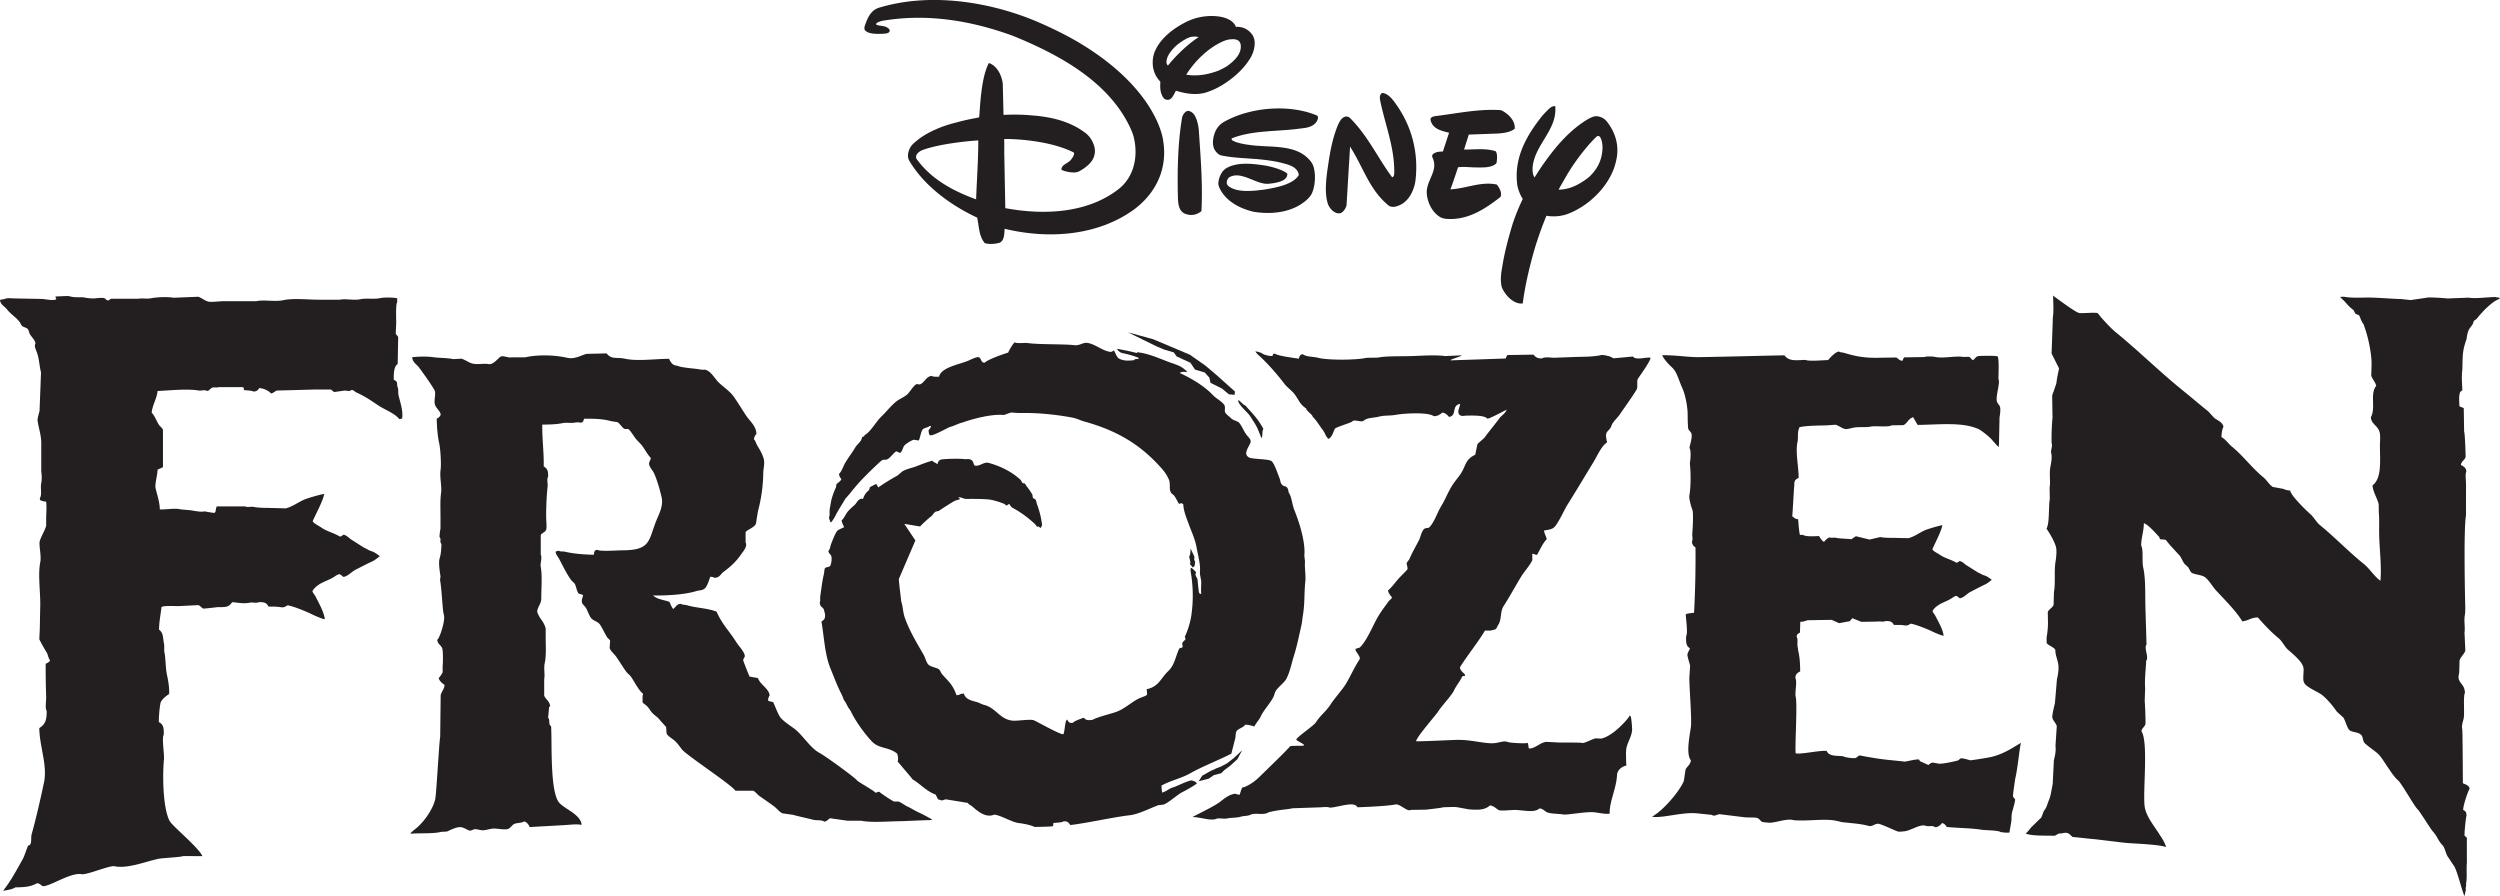 <svg xmlns="http://www.w3.org/2000/svg" xml:space="preserve" height="96.766" viewBox="0 0 269.994 96.766" width="269.99"><defs><clipPath id="a" clipPathUnits="userSpaceOnUse"><path d="M55.146 582.73h216v78.208h-216V582.73z"/></clipPath></defs><g fill="#231f20" clip-path="url(#a)" transform="matrix(1.25 0 0 -1.25 -68.932 825.18)"><g fill-rule="evenodd"><path d="M102 623.46c-.028-1.202.15-2.404.121-3.606.296-.201.397-.36.382-.891-.129-.211-.021-.603-.042-.806a25.04 25.04 0 0 1-.128-2.673c0-.305.072-.95 0-1.103-.089-.243-.378-.275-.466-.466v-1.698c.141-.235-.064-.707 0-1.06.142-.787.042-1.835.042-2.8-.014-.354-.337-.707-.351-1.061.179-.617.562-.783.733-1.45v-.722c0-.771.065-1.612-.085-2.291-.094-.424.039-.986-.043-1.357v-1.442c.111-.274.463-.494.509-.849.015-.112-.069-.078-.084-.127l-.085-.934c.188-.15.003-.608.256-.718.095-1.503-.113-5.681.707-6.62.494-.566 1.819-.986 1.933-1.89-.086-.035-.182.026-.323.018-.334.019-.867-.042-1.247-.063l-2.923-.163c-.07.204-.261.454-.494.483-.201-.15-.603-.103-.838-.217-.18-.088-.317-.33-.487-.41-.303-.141-.947.032-1.318.012-.355-.02-.72-.181-1.012-.142-.119.017-.413.08-.558.097-.252-.042-.196-.095-.448-.137-.226.051-.483.255-.739.298-.407.07-1.018-.28-1.257-.372l-.509-.028c-.632-.174-1.867-.094-2.621-.159-.034.077.153.181.27.308.332.232.691.596 1.006 1.012l.125.172c.167.237.318.487.441.736.127.256.225.513.281.754.101.434.335 4.958.429 5.375l.042 3.606c.061.304.302.503.339.891-.181.114-.462.35-.509.594.104.106.294.369.34.509v.551c.029.169.053 1.294-.043 1.528-.11.269-.391.34-.424.721.208.112.688 1.617.588 2.078-.055.25-.067.281-.091.518-.084.832-.125 1.814-.254 2.588l.042.297c-.061.336-.186 1.184-.083 1.527.112.372.153.748.16 1.273-.198.198.033.396-.165.594.005.238.04.52.085.721v.976c0 .739-.04 1.474.051 2.121.078.557-.137 1.359-.043 1.994.07.469-.009 1.782-.121 2.291-.14.63-.201 1.399-.212 2.121.146.082.28.166.339.34.013.243-.362.552-.467.806-.171.415.115 1.02-.084 1.357-.352.595-.899 1.353-1.316 1.92-.205.28-.564.439-.594.891.029 0 1.001.117 1.825 0 .558-.079 1.212-.052 1.739-.169l.679.042c.327-.084.626-.338.976-.424.411-.102.994.025 1.357-.043.451-.083.795.476 1.061.637.224.135.653-.127.976-.054h1.145c1.124.249 2.543.205 3.649-.042.644-.144 1.201.225 1.654.339l1.74.043c.433-.562.815-.294 1.612-.467 1.034-.225 2.592-.005 3.776 0 .147-.27.285-.597.721-.594.309-.188 1.599-.239 2.036-.339.165-.038.356.028.467-.043.445-.162.74-.749 1.06-1.06.397-.386.949-.742 1.273-1.188.419-.576.744-1.152 1.146-1.74.291-.427.836-.853.848-1.527a.777.777 0 0 1-.212-.467c.155-.151.178-.356.297-.551.202-.332.44-.722.551-1.146.099-.373-.035-.863-.042-1.188a13.577 13.577 0 0 0-.466-3.351l-.17-1.061c-.132-.326-.802-.539-.891-.721v-.891c.203-.329-.255-.833-.382-1.018-.437-.641-.909-1.069-1.527-1.527-.274-.203-.312-.505-.806-.51-.087.08-.163.085-.34.085-.107-.291-.285-.929-.551-1.06-.186-.124-.391-.096-.637-.17-1.035-.31-2.467-.394-3.733-.382v-.042h.042c.303-.293.934-.349 1.358-.509.086-.196.194-.489.339-.637v.043c.226.155.275.401.637.424.147-.099.353-.068.551-.127.76-.228 1.801-.25 2.546-.552.457-1.071 1.102-1.673 1.703-2.638.197-.318.62-.737.721-1.103.058-.211-.147-.302-.127-.467.008-.066.53-1.383.551-1.4l.721-.127c.191-.562.908-.869 1.019-1.485-.086-.1-.17-.378-.128-.467.097-.073.297-.084.424-.127.165-.348.386-.962.594-1.273.236-.35.877-.755 1.231-1.018.711-.531 1.374-1.66 2.158-2.085.638-.346 3.172-2.211 3.269-2.393.12-.137 1.429-.863 1.538-1.015.046-.032.041-.026.128-.043.071.057.133.07.254.085.115-.139 1.096-.776 1.273-.848h.381c.255-.085.53-.317.764-.425.318-.144.59-.326.883-.466.363-.175.559-.262 1.281-.668a1.161 1.161 0 0 0-.333-.05c-.257.012-1.975-.085-2.467-.088-.857-.007-2.494-.147-3.352.042h-1.188l-1.484.212c-.186-.07-.238-.252-.51-.297-.216.178-.661.089-.975.17-.56.145-1.21.278-1.74.424l-.891.127c-.277.112-.493.424-.721.594-.436.327-.879.617-1.315.934-.153.112-.325.359-.509.424h-1.527c-.36.543-4.247 3.074-4.633 3.584-.177.235-.345.473-.551.679-.216.214-.618.411-.764.678l-.042.552c-.037.081-.451.503-.552.636-.18.24-.486.41-.679.637-.153.181-.259.384-.424.551-.091.094-.327.228-.381.34v.552c.034.049.032.071.042.169-.391.316-.722 1.011-1.018 1.442-.123.179-.341.331-.467.51-.303.429-.546.843-.849 1.272-.152.217-.461.46-.551.722l.042.636c-.037.107-.195.204-.254.297-.224.353-.371.707-.594 1.06-.232.369-.626.314-.854.688-.174.283-.244.572-.425.848-.072.112-.252.248-.296.382-.083.247.068.466.084.679l-.127.042c-.051.033-.204.051-.255.085-.18.235-.193.577-.339.848l-.297.298c-.421.581-.708 1.216-1.06 1.866-.106.195-.251.322-.298.594.103.055.121.077.298.085.149-.095.341-.034.551-.085.697-.17 1.629-.239 2.461-.255.032.235.028.401.297.425.258-.162 1.735-.042 2.163-.042 2.469 0 2.248.844 2.928 2.545.211.528.641 1.301.466 2.036-.167.704-.361 1.402-.636 2.037-.103.237-.34.484-.424.721-.094.261.108.414.127.636-.282.296-.481.684-.721 1.018-.183.255-.453.47-.637.722-.117.16-.445.685-.594.763h-.297c-.245.111-.409.47-.636.594l-.551.085c-.715.208-1.458.215-2.334.212-.141-.553-.291-.231-.806-.339-.278-.059-.729.027-1.061-.043-.561-.117-1.205-.121-1.739-.127M68.759 626.36c-.075-.701-.442-1.193-.509-1.867.277-.289.41-.721.636-1.06.088-.131.287-.27.34-.425v-3.224a4.732 4.732 0 0 0-.467-.212c-.004-.473-.249-1.252-.17-1.612.112-.51.351-1.14.365-1.827.551-.03 1.292.133 1.799.003l.933-.085c.222-.051.954-.172 1.104-.085.079-.011.839-.157.89-.127.157.09.078.451.212.551h2.461c.163-.104.492.005.721-.042.36-.074.811-.085 1.273-.085l1.485-.042c.601.155 1.086.539 1.612.763.384.164 1.675.515 1.714.475-.136-.647-.625-1.519-.987-2.318-.042-.158.548-.44.747-.582.452-.323.987-.419 1.601-.776a.555.555 0 0 1 .297.17c.313-.068.468-.294.704-.441.39-.243.584-.374.972-.62.156-.098.309-.156.463-.247.32-.189.329-.03 1.002-.553-.086-.075-.432-.349-.583-.419-.549-.254-.979-.485-1.518-.755-.324-.164-.632-.55-1.039-.62-.083.072-.313.263-.361.238-.221-.053-.379-.199-.551-.297-.443-.253-.933-.388-1.316-.679-.209-.16-.269-.219-.448-.474-.006-.122.175-.294.279-.502.25-.5.722-1.316.788-1.926-.089-.048-.817.266-1.17.441-.443.22-1.507.654-2.02.746-.083.015-.248-.212-.552-.169-.493.069-.544.057-1.119.06-.175.317-.324.399-.849.381-.173-.109-.523.009-.763-.042-.556-.117-1.016.011-1.527.042-.289-.414-.514-.441-1.231-.424 0 0-1.215-.149-1.272-.127-.131.05-.266.248-.425.297l-1.697-.085c-.465 0-1.299.05-1.474-.079-.04.006.004-.006-.011-.006-.067-.614-.204-1.257-.212-1.951.411-.296.314-.725.449-1.316v-.551c.148-.661.093-1.402.254-2.121.107-.474.197-1.129.17-1.57-.231-.144-.761-.532-.764-.891-.077-.392-.13-1.15-.127-1.527.388-.231.443-.45.424-1.103-.181-.288.063-1.629.019-2.121-.145-1.582-.065-4.269.485-5.314.112-.214.644-.71 1.22-1.257l.288-.276c.145-.139.288-.279.425-.416.427-.43.787-.832.903-1.099-.043-.014-1.633.014-1.675 0-.166-.093-1.833-.166-2.153-.239-1.16-.264-2.718-.884-3.801-.629-.537.014-2.224-.715-2.762-.701-.851.193-2.404-.822-3.193-1.01-.39-.093-.311.212-.703.233-.511-.266-.915-.351-1.871-.351-.191-.173-1.058-.317-1.051-.283.472.604.849 1.188 1.629 2.617l.109.202c.073.134.29.764.367.964.091.235.182.015.276.315.072.233.006.517.078.776.506 1.808.976 4.055 1.062 4.456.321 1.498-.387 3.115-.403 4.71.482.307.652.65.636 1.484-.149.24-.031.897-.042 1.231-.03.872-.048 1.901-.043 2.842.154.067.312.144.382.297-.159.179-.168.465-.297.679-.202.337-.474.802-.636 1.145l.042.849.043 2.248c-.01 1.231-.203 2.557 0 3.564.111.556-.143 1.481-.043 1.824.121.416.432.885.552 1.315v.722c.013.403.045.954 0 1.357a1.799 1.799 0 0 0-.509.128c-.023.064-.029.071-.043.169.217.322.031.858.127 1.315a2.96 2.96 0 0 1 0 .976v2.418c.019.665-.211 1.3-.318 1.994-.028.187.125.645.17.849l.127 3.309c-.167.711-.157 1.28-.404 1.867-.061.144-.133.35-.127.509.002.055.072.106.042.212-.072.253-.335.506-.466.721-.083.136-.079.294-.17.424-.116.168-.36.162-.509.297-.094.085-.134.236-.212.34-.31.41-.788.686-1.103 1.103-.195.257-.562.393-.594.806.107.028.196.036.424.085.172.106.638.042.891.042l2.206-.042c.415-.001.988-.178 1.315-.043.085.085-.105.17-.02.255l1.061.042c.371-.077.383-.105.791-.11h.496c.297-.064.807-.135 1.146-.085.035.006.562.063.721 0 .112-.044.149-.231.382-.169.034.008.136.116.17.127h2.375c.291.063.76-.032 1.104.042.451.098 1.482.135 1.909.043l2.163.085c.276-.088.591-.363.891-.425.25-.051.964.043 1.315.043h2.801c.682.147 1.624-.069 2.333.085.891.192 2.121.042 3.097.042h1.782c.506.109 1.222-.079 1.782.043.493.106 1.184-.015 1.654.084.4.084 1.125.077 1.527 0v-.339c-.142-.229-.08-1.451-.084-1.824l-.043-.891c.032-.099.181-.205.212-.297l-.042-2.334c-.333-.195-.346-.844-.34-1.357.242-.108.312-.177.297-.552.139-.221.054-.559.128-.848.138-.545.405-1.35.296-1.952a.767.767 0 0 0-.254-.042c-.349.48-1.307.836-1.824 1.188-.59.4-1.164.792-1.867 1.103-.094.041-.242.188-.339.212-.118.028-.191-.069-.255-.085l-.424.042-.891-.127c-.092.023-.221.182-.297.212h-1.527l-3.14-.085c-.196-.058-.265-.213-.509-.254-.178.233-.641.449-1.018.467-.11-.181-.209-.295-.509-.297-.161.099-.632.092-.806.127-.015.092-.022.219-.085.254H74.02c-.122-.075-.337.008-.509-.042-.215-.062-.227-.246-.467-.297-.189.145-.511.005-.721.042-.976.173-2.542.008-3.564-.042M188.55 614.31c.027-.331.184-.447.224-.76-.366-.375-.547-.865-.828-1.328-.046-.077-.387.141-.416.052l.008-.509c-.162-.412-.709-1.015-.953-1.415-.522-.854-.999-1.747-1.53-2.57-.319-.495-.147-1.152-.469-1.628-.147-.217-.103-.403-.46-.432-.125-.085-.478-.055-.678-.053-.637-1.058-1.452-2.052-2.116-3.088-.261-.408.862-.844.181-.849a1.724 1.724 0 0 0-.042-.043c-.188-.432-.52-.782-.702-1.199-.163-.372-1.128-1.422-1.326-1.752-.234-.389-1.842-2.162-1.956-2.635.581-.019 3.275.123 3.64.123 1.316 0 2.473-.405 3.271-.268.515.089.718.196 1.027.078.208-.079 1.536-.146 1.685-.078.089.081.077-.559.167-.478.494-.025 1.029.593 1.524.567.213-.011.799-.035.89-.045.237-.027 1.94.013 2.123-.043.211-.066.878.34 1.204.397l.466-.024c.562.126 1.116.559 1.508.911.08.071.826.771.969 1.108 0-.028.082-.119.083-.147.042-.069.124-.897.112-1.116-.034-.648-.488-1.181-.514-1.767-.031-.157.005-.879 0-1.117.023-.132.032-.237.032-.195 0 .009-.788-.155-.823-.848-.057-1.131-.638-2.25-.63-3.187-.026-.138.035-.111-.066-.138-.48-.021-.884.092-1.16.116-.668.124-2.459-.238-2.777-.175-.367.073-1.126.045-1.434.201-.199.1-.309.283-.621.329-.478-.448-1.498-.11-2.258-.14-.2-.008-1.066-.084-1.233-.023-.227.084-.374.342-.786.423-.471-.421-1.041-.402-1.8-.35-1.494.257-.883.218-2.247.185-.027-.046-1.491-.207-1.492-.208l-1.315-.02c-.307-.196-.936.561-1.34.467-.548-.127-2.628-.229-3.269-.239-.258.558-1.599 0-2.389-.037-.173.104-.641.032-.892.028l-2.333-.079c-.356-.105-1.144-.105-2.073-.355-.403-.273-1.145-.011-1.524-.194-.295-.143-.542-.083-.888-.183-.367-.108-.847-.065-1.225-.162-.255-.018-.509.032-.763.014-.097-.027-.169-.075-.381-.091-.477-.034-1.241.215-1.792.213.972.504 1.932.963 2.405 1.324.347.266.799.661 1.343.689.085-.061.198-.073.34-.079.059.135.137.51.245.623l.212.046c.211.119.662.274 1.342.954.317.317 2.277 2.196 2.552 2.552.14.087 1.078 0 1.218.087.041.114-.716.402-.676.516.217.333 1.466 1.142 1.691 1.47.522.767.836.864 1.346 1.658.235.364 1.005 1.258 1.23 1.634.43.713.749 1.472 1.197 2.14.182.272-.662.923-.223.95.05.034.203.054.253.089.69.687 1.144 2.012 1.695 2.87.241.375.523.749.788 1.115.098.134.227.161.292.345-.136.134-.305.372-.349.588.4.345.678.784 1.043 1.162l.626.646c.074.171-.077.44-.051.551.025.11.201.272.248.386.252.596.551 1.087.823 1.625.141.277.223.839.494.984.078.049.303.04.381.091.464.491.676 1.247 1.031 1.84.431.718.501 1.042.947 1.78.211.349.529.691.748 1.03.47.73.378 1.229 1.247 1.632l.197.937.586.518c.419.573.868 1.098 1.289 1.675.179.246.516.423.625.732l.042.043c-.043-.001-1.398-.752-1.685-.791-.206.305-1.253.279-1.787.269-.19-.003-.374-.051-.466-.007-.126.035-.162.055-.215.166-.137.211.089.6.114.851-.785-.127-.24-1.018-.961-1.122-.151.164-.308.353-.6.372a.966.966 0 0 0-.716-.308c-.51.375-2.614.239-3.269.118-.53-.097-1.009-.035-1.441-.15-.518-.137-1.012-.07-1.352-.36-.196-.169-.817.151-.975-.06-.086-.114-1.451-.498-1.515-.638-.188-.402-.223-.684-.559-.877-.398.478-.141.316-.558.877-.24.323-.504.772-.797 1.037.032.156-.565.518-.558.717-.564.367-.629.743-1.037 1.276-.17.222-.629.578-.798.798-.87 1.134-1.657 1.973-2.312 2.564a1.416 1.416 0 0 0-.252.295c.144-.011.199-.022.504-.122.224-.174.611-.272.98-.281.036.159.036.18.209.215.204-.198 1.751-.393 2.073-.44.038.201.104.358.334.387.347-.256.884-.192 1.362-.318.814-.213 3.304-.198 4.156.007l.976.015c.591.131 1.681.111 2.586.126 1.043.016 2.255.138 3.224.008l1.4.064c.086-.083-1.011-.351-.924-.435l4.749.16c.032.06.105.269.165.299l2.249.036c.147-.214.353-.339.726-.328.241.155.735.069 1.018.058l2.035.075c.69.011 1.443.013 2.076.16.142.032.513-.065.721-.118.099-.026.243-.14.342-.165l1.652.154c.036-.011.137-.115.172-.125.44-.129 1.001.082 1.358.021.055-.192-.772-1.36-1.075-1.799-.142-.205.009-.737-.122-.952-.446-.731-.966-1.432-1.451-2.144-.178-.262-.452-.506-.625-.774-.093-.144-.111-.288-.205-.427-.084-.125-.283-.284-.332-.43-.083-.244.037-.606.054-.805-.448-.235-.883-1.217-1.161-1.673-.747-1.226-1.51-2.508-2.275-3.727-.247-.394-.875-1.801-1.2-1.971-.144-.13-.584-.194-.802-.225M229.75 595.96c-.355-.206-.632-.379-.907-.537-.566-.325-1.247-.62-1.953-.737-.123-.02-1.459-.247-1.524-.229-.144.042-.641.193-.793.167-.086-.015-.198-.162-.275-.185-.296-.086-1.472-.342-1.717-.261-.139.046-.289.013-.375.081-.222.001-.325-.096-.448-.209l-.734.331-.071.135c-.148.072-1.026-.148-1.212-.173l-1.266.13c-.769.065-1.841.243-2.604.397-.166.033-.28-.184-.406-.214-.218-.052-.965.056-1.092.155-.645.049-1.234 0-1.4.454-.638.068-2.193-.314-2.686-.204-.072.686.164 4.211.001 4.902-.083.351.146 1.309-.022 1.58-.009.373.192.468.414.6-.009.595-.033 1.174-.154 1.695-.076.329.005.096-.059.373-.075.324.051.699-.1.932.033.204.135.267.292.344l.028.934c.299.007.455.081.635.137l1.441.023.637.01.641-.287.921.17.221.259.782-.314 1.386.022c.212.046.521-.056.673.042.463.019.595-.053.751-.332.508.002.553.013.988-.046.269-.036.413.166.486.153.454-.078 1.395-.455 1.787-.646.313-.153.957-.425 1.035-.383-.061.538-.483 1.256-.707 1.695-.093.183-.254.334-.249.442.157.225.209.278.393.42.336.26.768.381 1.157.607.152.088.29.218.485.265.042.024.246-.144.32-.208.358.065.627.408.913.554.474.242.851.448 1.334.675.134.063.437.307.512.373-.596.458-.603.318-.887.483-.137.079-.272.129-.41.215-.344.214-.515.329-.862.541-.208.128-.347.327-.623.385a.492.492 0 0 0-.262-.152c-.543.312-1.016.393-1.416.675-.177.125-.699.37-.663.51.314.707.74 1.479.856 2.051-.034.035-1.171-.282-1.509-.429-.463-.202-.888-.543-1.418-.684l-1.311.029c-.407-.003-.805.004-1.123.067l-.929-.214-1.183.287-.38-.256-.715.053c-.23.007-.45.03-.639.069-.177.037-.387-.037-.51.034-.202-.041-.401-.246-.503-.389-.177.078-.337.338-.432.502-.42-.01-1.115-.074-1.402.105l-.254-.004c-.086.393-.119.931-.149 1.356-.286.013-.33.137-.513.246.06.68.12 2.047.18 2.726-.017.404.131.466.373.6-.001 1.025-.291 2.213-.098 3.102.082.38-.029.887.151 1.19l-.001.085c.611.136 1.537.136 2.337.159l.805.055c.265-.078.554-.312.812-.369.148-.033.508.064.635.095.516.124 1.184.021 1.568.109.42.096 1.525-.078 1.823.114l1.018.016c.296.124.44.528.754.648.043.035.01.016.084.044l.392-.673c1.937.027 3.817.261 5.224-.342.294-.126 1.052-.747 1.247-.999.129-.167.118-.122.295-.337l.227-.24.034.247.049 2.334c.033.169.119.708.028.934-.054.132-.228.282-.262.462-.096.504.315 1.608.139 1.912-.001.387.076 1.723-.073 1.951-.097.066-1.294.052-1.486.036-.419-.004-.373-.158-.589-.324l-.041-.043c-.128.037-.225.244-.344.292l-.509-.008c-.754.112-1.697-.159-2.461.004-.223.047-.784.052-.891-.015l-1.739-.027c-.06-.03-.134-.24-.165-.299-.308.029-.34.217-.557.288l-1.654-.026c-1.154-.018-1.978.167-2.807.422-.186.058-.336.025-.468.12-.285-.021-.785-.544-.922-.736-.387-.011-1.72-.13-1.952.012-.909-.03-1.427-.132-1.831.396-2.395-.046-4.85-.118-7.337-.157-.692-.011-1.371.077-2.049.125-.263.019-1.166.067-1.172.022.111-.269.489-.701.694-.891.118-.11.246-.232.344-.363.255-.34.486-1.112.673-1.514.267-.576.43-1.405.48-2.106l.015-.933c.024-.103.001-.405.051-.551.043-.127.219-.251.261-.378.097-.295-.094-.919-.152-1.148-.025-.101.039-.22.046-.254.073-.327.027-.883-.024-1.146l.054-.763c.015-.717.012-1.411-.095-2.038-.056-.332.189-1.095.264-1.277.096-.232.02-1.718-.012-1.952-.032-.239.072-.593-.03-.764a.554.554 0 0 1 .305-.504 89.564 89.564 0 0 0-.123-5.645c-.301-.061-.489-.034-.72-.139.013-.377.204-1.628.031-1.909-.008-.528-.003-.823.313-1.013l.001-.064.003.007c.002.048.005.177.007.023l-.007-.023c-.001-.016-.002-.022-.003-.007-.057-.187-.24-.389-.192-.61.051-.236.164-.6.225-.845l-.068-1.062c-.007-.72.224-3.614.137-4.219-.133-.928-.432-2.348 0-2.9-.069-.432-.347-.512-.467-.805l-.142-.966c-.151-.372-.46-.838-.824-1.295-.112-.14-.229-.279-.348-.414-.455-.515-.942-.972-1.302-1.206-.147-.113-.273-.181-.274-.188-.002-.009.165-.018.337-.019.965-.001 2.414.434 3.571.315l1.224-.126c.035-.012.145-.082.249-.069.127.017.323.107.439.126l2.148-.265c.423-.044.927.005 1.144-.075.169-.063.262-.274.434-.343l.506-.053c.536-.057 1.598.406 2.17.218.999-.103 2.351.103 3.349 0 .236-.029.586-.099.794-.167l.717-.074c.559-.058 1.119-.111 1.595-.25.413-.121.592.29.997.153.488-.165 1.073-.453 1.513-.626.16-.062.406-.014.511-.009.625.027 1.414.655 1.928.49.319-.102.597.064.84-.129.244 0 .472.211.592.365a.589.589 0 0 0 .391-.339c1.083-.108 2.101-.095 3.03-.242.365-.058 1.419-.035 1.637-.202.25-.029.574-.08.764-.036.058.42.116.633.173 1.054.004.175-.005.537.083.802.041.123.257.906.231.999-.02.072-.166.184-.185.275-.018.087.19 1.506.203 1.557.181.712.347 2.427.466 2.973l.019.082z"/><path d="M201.14 604.09a.019.019 0 0 1-.002-.007c0-.015.001-.009.002.007"/></g><path d="M257.64 634.51c.605-.116 1.348-.08 2.002-.073.799.008 2.15-.111 2.967-.13l.838-.091c.074.025 1.311.19 1.385.214.149.047 1.578-.036 1.769-.077.263.021 1.55.056 1.814.077.606-.108 1.544.042 2.353.052.033-.065.267.019.368-.123.005-.007-.004-.004-.27-.136-.567-.307-1.234-.983-1.74-1.625-.055-.07-.177-.105-.227-.173-.073-.098-.073-.228-.135-.32-.169-.25-.201-.236-.347-.515a3.437 3.437 0 0 1-.151-.602.87.87 0 0 0-.084-.337c-.084-.135.006 0-.016-.061-.293-.845-.247-1.392-.279-2.385-.08-.615-.023-1.175.002-1.767a30.149 30.149 0 0 1-.184-.159c-.145-.323-.077-.825-.071-1.239l.375-.151.032-2.035c.076-.128.139-2.165.127-2.191-.094-.308-.347-.336-.407-.685.201-.124.449-.218.473-.567-.112-.214-.034-.785-.029-1.096l-.004-2.715c-.195-1.111-.1-5.906-.081-7.125.008-.49.049-1.108-.022-1.514-.081-.457.044-1.069-.024-1.462l.071-1.565c-.084-.294-.408-.54-.498-.843l-.03-1.045c-.017-.094-.093-.401-.038-.574.142-.447.511-.525.531-1.193-.164-.308-.017-1.711-.106-2.194-.043-.24-.204-.621-.124-.941.035-.14.052-4.671.052-4.671.169-.076.566-.189.582-.468-.164-.289-.545-1.401-.556-1.832.198-.115.282-.161.288-.517-.052-.098-.209-1.579-.159-1.726l.188-.153c.003-.209.003-1.932.006-2.141-.056-.484.027-1.3-.065-1.776l-.009-.342-.046-.105.039-.099-.125-.587c-.209.394-.634 2.23-.925 2.631-.182.25-.341.519-.524.775-.146.204-.273.84-.465.998-.41.445-.427.75-.837 1.196-.196.213-1.107 1.721-1.316 1.914-.269.248-1.395 2.252-1.666 2.475-.335.277-.687.841-.941 1.206-.27.388-.55.899-.902 1.186-.348.284-.706.517-1.037.82-.21.192-.12.627-.384.776-.247.204-.68.156-.935.351-.196.15-.371.84-.53 1.088l-.566.513c-.357.513-.809 1.064-1.279 1.442-.331.267-1.423.694-1.552 1.072-.187.333.074 1.128-.115 1.459-.14.412-.911 1.072-1.231 1.339-.324.268-.524.76-.854 1.03-.646.53-1.238 1.165-1.796 1.799-.617-.003-.802-.287-1.344-.335-.55.916-1.564 1.9-2.275 2.679-.32.352-.578.845-.948 1.134-.272.213-.994.238-1.169.399-.119.109-.189.325-.287.465l-.33.308c-.15.217-.233.449-.383.673l-.852.926-.379.464-.466.045c-.061.033-.05.159-.096.207-.299.31-.934 1.06-1.321 1.18.01-.643-.239-1.287-.229-1.931.208-.366.056-1.384.169-1.877.211-.924.172-2.103.192-3.338l.099-3.339c-.244-.282.231-1.121-.027-1.39-.034-.783-.152-1.63-.091-2.399l-.041-1.096c.031-.209.096-1.865.064-1.987-.062-.235-.286-.33-.349-.614.62-.885.118-5.174.28-6.48.051-.405.234-.803.464-1.19.113-.189.236-.375.36-.559.18-.266.362-.525.515-.776 0 0 .403-.556.512-1.005-.717.249-2.889.295-3.586.372l-2.54.304c-.341.023-1.584.169-1.925.192-.121.058-.26.249-.384.308-.277.131-.457-.007-.796-.009-.14-.011-.28-.179-.421-.191-.799.02-1.69-.02-2.325.139 0 0-.119.042-.151.058.162.113.371.407.499.557.274.251.547.536.82.786.119.166.174.508.299.667.218.276.234.51.385.86.186.432.219.911.332 1.398.009.225.09 1.82.099 2.046.089.348.202.84.14 1.248l.112 1.72c-.065.266-.414.532-.387.85.024.284.16.849.229 1.141l.17 2.03c.069.295.16.807.133 1.04.033.469-.285 1.025-.266 1.494-.045.234-.68.431-.753.627l-.007.469c.06.29.119.828.121 1.203l-.016.992c.075.243.425.378.502.634l.029 1.096c.151.795-.005 1.814.144 2.665.044.252.122.928.027 1.253-.178.607-.711 1.423-.815 1.554.28.498.165 1.884.285 2.562l-.016.992c.092.525-.042 1.172.065 1.776.052.287.172.815.074 1.202-.059.233.113.553.054.778-.065.256.01 1.971.058 2.246l-.03 1.931c.028.135.076.257.128.377l.228.672.076.515.161.803-.643 1.284.104 2.904c-.004.092-.004.181.01.261.086.521.019 1.312.019 1.83.062.002.137-.14.199-.139.399-.299 1.646-1.22 2.009-1.343.241-.082 1.47.084 1.656-.04l.379-.464c.363-.394.776-.851 1.182-1.182 1.989-1.623 3.845-3.465 5.848-5.076.726-.585 1.395-1.167 2.121-1.742l.52-.566c.27-.216.717-.355.804-.77-.118-.2-.167-.605-.173-.891.353-.195.593-.572.897-.821.987-.806 1.749-1.864 2.74-2.671.269-.219.509-.649.804-.823.342-.046.507-.1.849-.147.172-.062.475-.187.644-.142.038-.445 1.425-1.77 1.754-2.061.293-.259.504-.68.805-.927 1.312-1.076 2.494-2.312 3.821-3.385.509-.411.874-1.053 1.419-1.439.114 1.232-.081 2.698-.109 3.965-.015.671.028 1.281-.03 1.879l-.012.783c-.138.536-.474 1.022-.537 1.61.768.581.668 1.902.645 3.351-.006.365.079 1.105-.068 1.356-.159.482-.676.596-.716 1.19.448.778-.103 2.044.466 2.707-.086.345-.346.593-.432.88l.03 1.045c-.016 1.003-.317 2.385-.644 3.246-.032.084.012.072-.16.312-.04.056-.007.041-.049.102-.092.131-.127.352-.218.486-.064.094-.254.087-.319.17-.111.139-.119.261-.17.302-.337.27-.386.314-.772.755l-.399.386.326.017z"/><path d="m161.84 626.32-1.614 1.444-.94.795-1.34.939-3.17 1.338-2.177.596 2.424-1.191.694-.297.842-.248.248-.347.644-.297.545-.248.396-.594.843-.248.396-.446.099-.446.991-.495.594-.496.496-.049.029.29z" fill-rule="evenodd"/><path d="M163.14 624.67c-.064.053-.357.408-.421.46-.08-.046-.517.454-.57.442-.166-.258.813-1.078.981-1.346.209-.332.461-.681.631-1.035.05-.102.326-.78.363-.887.145.067.038.706.182.773-.4.743-.759 1.135-1.166 1.593M135.71 620.35a5.843 5.843 0 0 1-.167-.302l.167.302z"/><path d="M145.18 614.79a7.707 7.707 0 0 1-.422 1.742l-.019.049c-.028.071-.062.268-.092.337-.069.16-.184.092-.263.239-.031.058-.018.21-.05.266-.041.071-.084.14-.127.208l-.047.072a5.74 5.74 0 0 1-.315.427c-.072.087-.11.257-.221.254-.198-.006-.204.211-.31.309a5.707 5.707 0 0 1-1.076.779 6.562 6.562 0 0 1-.501.256 7.719 7.719 0 0 1-1.183.426c-.379.103-.767-.299-1.137-.245-.275.04 0 .638-.797.566-.108-.01-.216.014-.321.019a12.427 12.427 0 0 1-1.746-.037c-.52-.045-.406-.708-.406-.708v.24c.053.102-.491.264-.432.362-.345-.1-.682-.216-1.011-.343l-.264-.104c-.477-.195-.833-.225-1.262-.448-.144-.075-.386-.337-.523-.413a20.06 20.06 0 0 1-1.63-1.011l-.174.309-.546-.285-.074-.254c-.235-.186-.4-.387-.524-.764-.079.006-.074 0-.117.024-.347-.066-.395-.342-.588-.525-.218-.205-.474-.408-.651-.646-.17-.229-.271-.517-.491-.704.04-.233.127-.402.219-.585-.162-.098-.546-.219-.643-.379-.194-.318-.352-.736-.486-1.085-.081-.212-.086-.443-.236-.598.049-.243.159-.248.235-.393.107-.2.012-.727-.055-.845-.06-.182-.346-.122-.468-.244-.081-.142-.052-.333-.095-.507-.144-.59-.223-1.288-.315-1.904-.034-.222.033-.406-.049-.577.004-.025.01-.044.016-.065l-.003-.008c.053-.3.201-.275.319-.459.057-.071.062-.28.114-.36.057-.425-.013-.565-.298-.731.102-.553.168-1.18.255-1.809.033-.241.069-.481.112-.719.093-.528.214-1.042.403-1.499.265-.642.487-1.251.788-1.893.115-.245.277-.524.37-.838.161-.22.16-.217.346-.589.051-.103.212-.298.261-.401.393-.83 1.133-1.868 1.801-2.589.64-.689 1.486-.479 2.201-1.074.023-.002.156-.5.042-.675l1.229-1.455a.272.272 0 0 1 .097-.114c.689-.417 1.139-.978 1.908-1.276.102.002.206-.429.305-.443.058-.008.226-.081.276-.083.1-.003.254.103.41.086l1.847-.301a.46.46 0 0 1 .245-.203c.382-.279 1.183-1.175 2.037-.808.596-.064 1.51-.656 2.107-.728.463-.057 1.011-.163 1.389-.342.117.01 1.504.021 1.563.072.04.069.047.168.044.272.21.029.729.029.862.136.371.051.456-.107.607-.311 1.444.165 3.671.677 5.119.844.8.091 1.834.643 2.489.871l.451.051c.434.16 1.215.875 1.605 1.07.48.239.846.462 1.259.734-.007.03-.013.199-.489.29-.507-.134-1.023-.404-1.496-.59-.342-.064-.676-.4-1.018-.463.008.061-.061.538-.04.604.852.467 1.666.6 2.511 1.076 1.076.606 2.415 1.11 3.52 1.679l.342 1.336c.044.203.012.464.119.623.14.206.589.302.739.542.192.019.625-.086.772-.159.361.58.421.556.583.905.219.474.827 1.153 1.062 1.612.105.206.133.461.271.641.204.269.703.672.846.935.352.65.468 1.403.709 2.14.205.632.44 1.773.592 2.43.084.362.1.663.16 1.036.159.99.085 1.743.199 2.871.052.513-.081 1.184-.028 1.674l-.06.527c.04.4.001.856-.083 1.321-.169 1-.553 2.05-.796 2.656-.163.405-.229 1.167-.471 1.467l-.014.081c-.103.64-.356.317-.606.653-.113.151-.094.321-.173.514-.149.364-.416 1.192-.662 1.449-.237.235-1.675.164-1.988.347a.48.48 0 0 0-.227.286c-.032.339.289.747.385 1.03a.189.189 0 0 1-.01.114c-.001.165-.234.37-.33.493-.258.331-.388.735-.657 1.069-.106.133-.533.213-.691.379-.141.148-.43.337-.516.512a.487.487 0 0 0-.028.078c-.016.156.032.309-.004.428a.26.26 0 0 1-.041.134c-.228.337-.698.551-.973.842-.779.823-1.839 1.434-2.877 1.926.083.072.252.096.348.103.086-.007.285-.044.28-.021-.014.089-.314.316-.386.359-.306.23-.869.384-1.202.511-.706.268-1.48.61-2.261.77-.141.029-.301.05-.468.068l-.024-.069c-.527.139-.809.195-1.385.306-.091.023-.23.061-.293.054-.017-.068.037-.098.075-.155.115-.09.172-.171.407-.22.292-.062.598-.133.881-.226.156-.052.283-.097.473-.174l.009-.079-.355-.043-.03-.078c-.486-.055-.912-.073-1.288.123-.19.056-.366.538-.462.709-.134-.037-.157-.132-.33-.113-.637.068-1.327.695-1.992.775-.358.043-.658-.249-1.083-.201-.997.114-3.065.045-4.014.182-.328.047-.89-.064-1.15.059-.13-.043-.545-.757-.569-.878-.403-.122-1.707-.566-2.038-.875-.364.005-.248.37-.512.475-.176.054-.692-.211-.882-.292-.835-.356-2.361-.573-2.546-1.397-.193-.001-.525-.014-.657.078-.474-.091-.595-.551-.947-.719-.126-.059-.265.029-.344-.001-.241-.092-.596-.71-.812-.893-.311-.264-.683-.385-.994-.648-.46-.39-.827-.876-1.263-1.288-.4-.378-.942-1.348-1.421-1.573-.01-.175-.207-.083-.234-.261-.042-.281-.422-.554-.558-.788-.281-.485-.636-.916-.907-1.4-.156-.28-.272-.683-.507-.897.029-.205.087-.341.202-.435-.065-.256-.333-.304-.438-.507l-.016-.193a7.511 7.511 0 0 1-.352-.917c-.093-.32-.14-.683-.194-.975-.047-.259.033-.524-.069-.732.016-.153.099-.334.145-.43.068-.017-.022.017.02-.009.09.068.281.36.391.579.255.508.574.982.861 1.471l.371.423c.386.486.774.95 1.213 1.397.485.494.925.926 1.464 1.412.265.24.351.061.589.182.246.126.516.525.741.675.073.021.289-.143.363-.122.172.135.208.382.317.575.114.187.622.488.852.555l.427-.066c.137.219.181.821.377.986.145.123.411.127.543.253l.15.017a.731.731 0 0 0-.224-.368c.016-.146.036-.393.138-.438.255-.076 1.446.619 1.735.728.323.063.725.306 1.048.369.876.318 2.536.76 3.557.656.176.021.512.195.688.215a8.3 8.3 0 0 1 1.091-.041c1.562.012 3.269-.219 4.249-.417.302-.061.656-.236.943-.316 2.838-.787 4.851-1.981 6.676-4.039a3.53 3.53 0 0 0 .648-.994c.159-.384-.027-.81.191-1.137.054-.08.194-.16.256-.237.168-.213.275-.495.424-.714.086.019.106.02.147.055.123.018.15-.06.225-.098.009-.566.288-1.205.487-1.762.173-.484.523-1.216.655-1.943.126-.715.349-1.475.295-2.046a1.635 1.635 0 0 1 .032-.453c.018-.113.042-.222.061-.326.011-.07.019-.137.019-.2-.004-.311-.034-.649-.002-.991-.064-.04-.206.014-.204.194-.021-.003-.023.271-.045.268-.025.43-.035.256-.06.686-.004.026-.008.054-.014.082-.015.109-.142.273-.169.399-.011.084.02.147.052.213-.009.019-.348.412-.447.388-.062 0-.02-.272-.031-.286.251-1.427.223-2.664.065-3.804-.078-.563-.326-1.378-.555-1.82-.033-.064.089-.198.022-.284-.084-.105-.203-.188-.24-.269-.04-.088.027-.265.015-.359-.012-.093-.259-.079-.298-.164-.348-.76-.378-1.394-.974-1.959-.585-.555-.804-1.336-1.83-1.529-.003-.056.059-.421.018-.494-.046-.082-.561-.243-.689-.307-.659-.327-1.213-.889-1.972-1.168-.34-.125-1.744-.478-2.005-.673-.419-.062-.602-.052-.782.177-.29-.104-.768-.255-.978-.455-.259-.028-.377.108-.452.291-.223-.036-.208-1.146-.349-1.265-.308-.024-2.324 1.126-2.523 1.197-.282.137-1.442-.066-1.866-.022-1.095.114-1.431 1.111-2.448 1.359-.192.047-.42.185-.599.237-.463.133-1.008.222-1.156.751-.143-.02-.321-.05-.406-.123l-.225-.026c-.317.923-.71 1.205-1.236 1.803-.112.128-.175.376-.319.459-.238.137-.712.196-.884.395-.197.226-.247.562-.4.831-.537.938-1.217 2.044-1.624 3.197-.062.174-.1.349-.131.523-.023.13-.042.259-.063.387a3.338 3.338 0 0 1-.118.516l-.112.983-.004.001-.02.17a19 19 0 0 0-.074.763l1.433 3.341-.957 1.435 1.36-.226c.334.344.667.645.998.907.107.085.135.227.346.37.04.028.236.043.279.072.192.129.4.265.593.389l.235.15.15.093c.109.068.202.123.266.159.38.214.518.139.564.23.026.05-.144.153-.135.153.38 0 .415-.151.767-.144.204.004.575.006.956-.001.444-.009.9-.03 1.118-.075a6.51 6.51 0 0 0 1.095-.334c.105-.042.236-.216.31-.133a.315.315 0 0 0 .16.106c.016.005.157-.258.259-.312l.184-.101a9.022 9.022 0 0 0 1.377-.96l.087-.073c.068-.058.133-.115.194-.171l.089-.081c.146-.135.207-.341.311-.236 0 0 .211-.128.215-.144 0 0 .131.232.126.267"/><path d="m158.71 592.65.304.477.694.39.564.261.347.13.543.288.581.45.721.678-.407-.768-.634-.577-.501-.375-.26-.26-.651-.173-.434-.304-.867-.217zM158.36 611.25l.043.346-.079.186.016.239-.034.101-.297.636-.007-.27-.041-.271-.074-.17.06-.247.053-.293-.06-.079.206-.242.058-.074.156.138zM158.59 649.62c-.133.443-.318.878-.806.952-.284-.065-.446-.356-.505-.569-.347-2.047-.408-4.19-.378-6.364.037-.746-.094-1.829.819-2.019.442-.126.881 0 1.228.285.12 2.456-.078 4.71-.232 7.065a4.44 4.44 0 0 1-.126.65M183.81 648.58c.434.028 1.638-.03 2.207.442.063.694-.569 1.324-1.195 1.606-1.927.127-3.755-.282-5.58-.503-.172-.026-.505-.062-.505-.316.158-.818.976-.977 1.607-1.133l-.033-.094-.5-1.528-.126-.003-.242-.021a1.182 1.182 0 0 1-.165-.034c-.208-.067-.46-.171-.383-.432.598-1.199-.6-2.013-.472-3.215.085-.779.493-1.588 1.189-1.983.101-.048.252-.103.455-.126 1.834-.162 3.333.805 4.718 1.889.158.347-.092.788-.316 1.071-1.322.286-2.582-.313-3.905-.409l-.002.003-.107-.012c.139.337.386 1.071.664 1.912.167.023.503.039.775.019.268-.01.556-.035.719-.033.64 0 1.282-.053 1.749.291a.27.27 0 0 1 .099.195c.018.222.083.65-.084.902-.791.283-1.764.157-2.617.157l-.122-.002.407 1.294 1.765.063zM193.6 647.39l-.002.002c-.012-1.002-.42-1.878-1.189-2.561-.751-.6-1.632-1.07-2.602-1.073l.14.265c.221.385.445.772.671 1.161a18.793 18.793 0 0 0 1.903 2.575c.02.02.037.04.057.062l.047.051c.147.159.303.316.462.471.041.03.102.064.159.049l-.002.001c.164-.029.223-.227.278-.392.033-.124.078-.348.078-.609v-.002zm.361 2.271a1.237 1.237 0 0 1-.912.445c-.208-.001-.488-.135-.632-.213-1.039-.595-1.946-1.439-2.776-2.414l-.045-.052a22.803 22.803 0 0 1-1.862-2.611c-.19.219-.19.674-.167.951.219 1.924 2.162 3.211 1.945 5.21-.361.027-.598-.309-.844-.541a9.176 9.176 0 0 1-.277-.303c-1.369-1.711-2.46-3.636-2.157-5.964.052-.31.171-.65.313-.929a1.64 1.64 0 0 1 .165-.279 18.058 18.058 0 0 1-.877-2.155c-.367-1.231-.708-2.472-.908-3.779-.06-.297-.152-.867-.087-1.37a1.33 1.33 0 0 1 .104-.437c.313-.664 1.041-1.388 1.763-1.293.22 1.668.609 3.271 1.066 4.844.245.795.569 1.733.982 2.733a3.673 3.673 0 0 1 1.718.115c1.983.694 3.868 2.582 4.301 4.63.308 1.254-.045 2.45-.813 3.412M161.19 654.45a5.314 5.314 0 0 0-.849-.438c-.881-.318-1.797-.475-2.708-.318.78 1.232 2.019 2.43 3.358 2.951.074.024.217.069.37.092.387.036.829.067.966-.395.157-.819-.536-1.45-1.137-1.892m-5.035.156c-.034-.041-.068-.081-.101-.123-.168.146-.138.383-.076.608.049.17.121.291.141.327.13.221.317.453.504.641.286.284.625.519.988.723.065.036.165.081.255.116.01.006.022.01.037.015.1.036.312.093.614.062h.004c.06-.006.125-.017.187-.034-1.255-.829-2.246-1.963-2.553-2.335m7.107 2.643a1.116 1.116 0 0 1-.124.133h.003s-.259.261-.61.37c-.037.01-.074.022-.107.029a1.764 1.764 0 0 1-.504.042c-.111.374-.561.614-.561.614-.31.171-.655.253-.968.29l-.04.006a4.98 4.98 0 0 1-1.802-.135 5.298 5.298 0 0 1-.875-.325c-1.781-.89-2.467-1.915-2.728-2.518l-.025-.043a3.135 3.135 0 0 1-.13-.437c-.158-.77.023-1.598.603-2.179 0-.071-.01-.289-.007-.5.006-.116.02-.264.055-.406.021-.083.054-.175.097-.279.137-.291.263-.389.486-.389.407-.034.598.63.724.786.788-.251 1.733-.411 2.585-.156a6.515 6.515 0 0 1 1.637.788c.878.58 1.677 1.299 2.237 2.243.176.313.261.614.299.812.091.479.047.907-.245 1.254M175.83 651.04c-.252.363-.695 1.041-1.261 1.072-.22-.096-.23-.409-.189-.598.41-2.072 1.221-3.956 1.228-6.181a1.63 1.63 0 0 0-.025-.325c-.029-.091-.078-.166-.163-.175-1.244 1.678-2.087 3.568-3.622 5.101a.795.795 0 0 1-.138.105c-.247.112-.475-.024-.648-.217a2.365 2.365 0 0 1-.248-.431c-.486-1.131-.713-2.388-.888-3.646-.096-.637-.378-2.394.061-3.37.19-.349.535-.695.945-.663.283.032.503.377.599.663l.308 5.102.133-.219c1.042-1.67 1.574-3.56 3.213-4.883.233-.153.533-.119.789-.015.161.058.387.158.574.325.563.454.86 1.24.942 1.868.28 2.391-.317 4.629-1.61 6.487M169.02 650.01a.203.203 0 0 1-.053.121.35.35 0 0 1-.086.054c-2.38.982-5.687.696-7.908-.527-.675-.35-.977-1.001-1.031-1.738-.004-.123 0-.441.138-.7.112-.19.27-.363.451-.459a.925.925 0 0 1 .133-.046c.731-.155 1.509-.21 2.285-.259.392-.029.677-.047.677-.047 1.47-.124 2.159-.314 2.159-.314h.009c.588-.163 1.399-.296 1.56-1.02a.147.147 0 0 0-.01-.081c-.492-.794-1.969-1.066-2.965-1.228-.652-.076-2.303-.349-3.108.312a.386.386 0 0 0-.137.266c0 .016 0 .033.002.049v.002a.631.631 0 0 0 .117.334.51.51 0 0 0 .107.1c1.041.604 2.367-.688 3.429-.558 1.07.106 1.413.361 1.521.592.089.173.049.29.049.29-.376.315-1.224.566-1.917.691-.982.142-2.381.349-3.364-.242-.017-.011-.202-.129-.328-.312a1.923 1.923 0 0 1-.343-.98.923.923 0 0 1 .044-.267c.504-1.257 1.817-1.923 3.015-2.198 1.625-.261 3.382-.04 4.576 1.03h-.001c.23.205.354.389.412.489.302.6.394 1.561.2 2.307a1.545 1.545 0 0 1-.221.477c-1.242 1.649-3.54 1.183-5.489 1.497a5.54 5.54 0 0 0-.885.188 1.83 1.83 0 0 0-.408.162l-.004.005a.24.24 0 0 0-.095.132c-.005.033.014.051.027.061 1.692.678 3.726.586 5.6.806.594.09 1.219.067 1.631.524a.547.547 0 0 1 .058.068c.001.002.004.003.004.006a.798.798 0 0 1 .147.363v.02l.002.025v.005zM139.48 642.92c-1.88.686-3.851 1.688-5.142 3.493a.36.36 0 0 0-.039.09l-.002.008-.001.008c-.055.34.348.595.614.684.725.252 1.514.412 2.302.537 1.376.21 2.14.249 2.456.273 0-1.701-.125-3.363-.188-5.093m16.161 5.064h.001s-.315 3.403-5.106 7.025l-.092.073-.053.036c-.335.25-.692.499-1.072.749-1.521 1.007-3.088 1.758-4.34 2.306-3.695 1.621-9.108 2.77-13.944 1.289-.698-.25-.95-.92-1.175-1.55-.024-.092-.057-.265.008-.372.256-.279.674-.307 1.083-.322.17-.002.534 0 .778.037.152.035.289.098.286.263a.159.159 0 0 1-.03.084c-.309.391-.809.237-1.146.43a.034.034 0 0 0-.009.035c.015.027.032.05.054.069h-.004c.118.11.321.169.497.207.004.001.064.013.069.017l.102.015a.732.732 0 0 0 .064.009c3.911.615 7.696-.105 11.081-1.348 3.886-1.586 8.409-3.97 10.228-8.21.045-.112.094-.246.139-.393l.011-.04c.009-.027.015-.054.022-.082a4.44 4.44 0 0 0 .058-.254c.003-.019.009-.038.011-.058.282-1.485-.068-3.12-1.302-4.136-2.678-2.144-6.488-2.331-9.858-1.701l-.09 4.779c.002.242.004.796-.004 1.051-.005.09-.003.048 0 .137.444.011.573 0 .721-.006 1.518-.069 3.664-.347 5.255-1.136.025-.017.064-.05.066-.106v-.003a.804.804 0 0 0-.109-.293h.001a.04.04 0 0 0-.005-.009c-.02-.032-.039-.063-.059-.092-.124-.184-.203-.249-.228-.266-.282-.236-.697-.35-.697-.712.004-.027.011-.035.04-.053.325-.14.703-.206 1.061-.211.05 0 .24.006.437.105.535.292 1.157.762 1.297 1.353.152.535-.026.99-.265 1.41a2.226 2.226 0 0 1-.496.546c-1.313.999-2.91 1.383-4.564 1.514-.989.087-1.741.079-2.169.06h-.131l-.108-.007-.107-.01-.066 2.726c-.097.693-.473 1.511-1.198 1.764-.757-1.386-.774-4.455-.847-4.697a8.156 8.156 0 0 1-.271-.059 17.963 17.963 0 0 1-1.606-.361 12.426 12.426 0 0 1-1.404-.427c-.858-.34-1.713-.764-2.453-1.478a1.535 1.535 0 0 1-.166-.204c-.173-.274-.29-.633-.226-.974a.986.986 0 0 1 .086-.23c1.304-2.228 3.667-3.905 5.877-4.931.158-.788.158-1.637.663-2.208.442-.122.931-.053 1.26.033.439.178.412.789.45 1.209.035-.005.032-.005.055-.011 3.839-.914 8.064-.565 11.151 1.703 1.93 1.446 2.877 3.581 2.488 5.916"/></g></svg>
